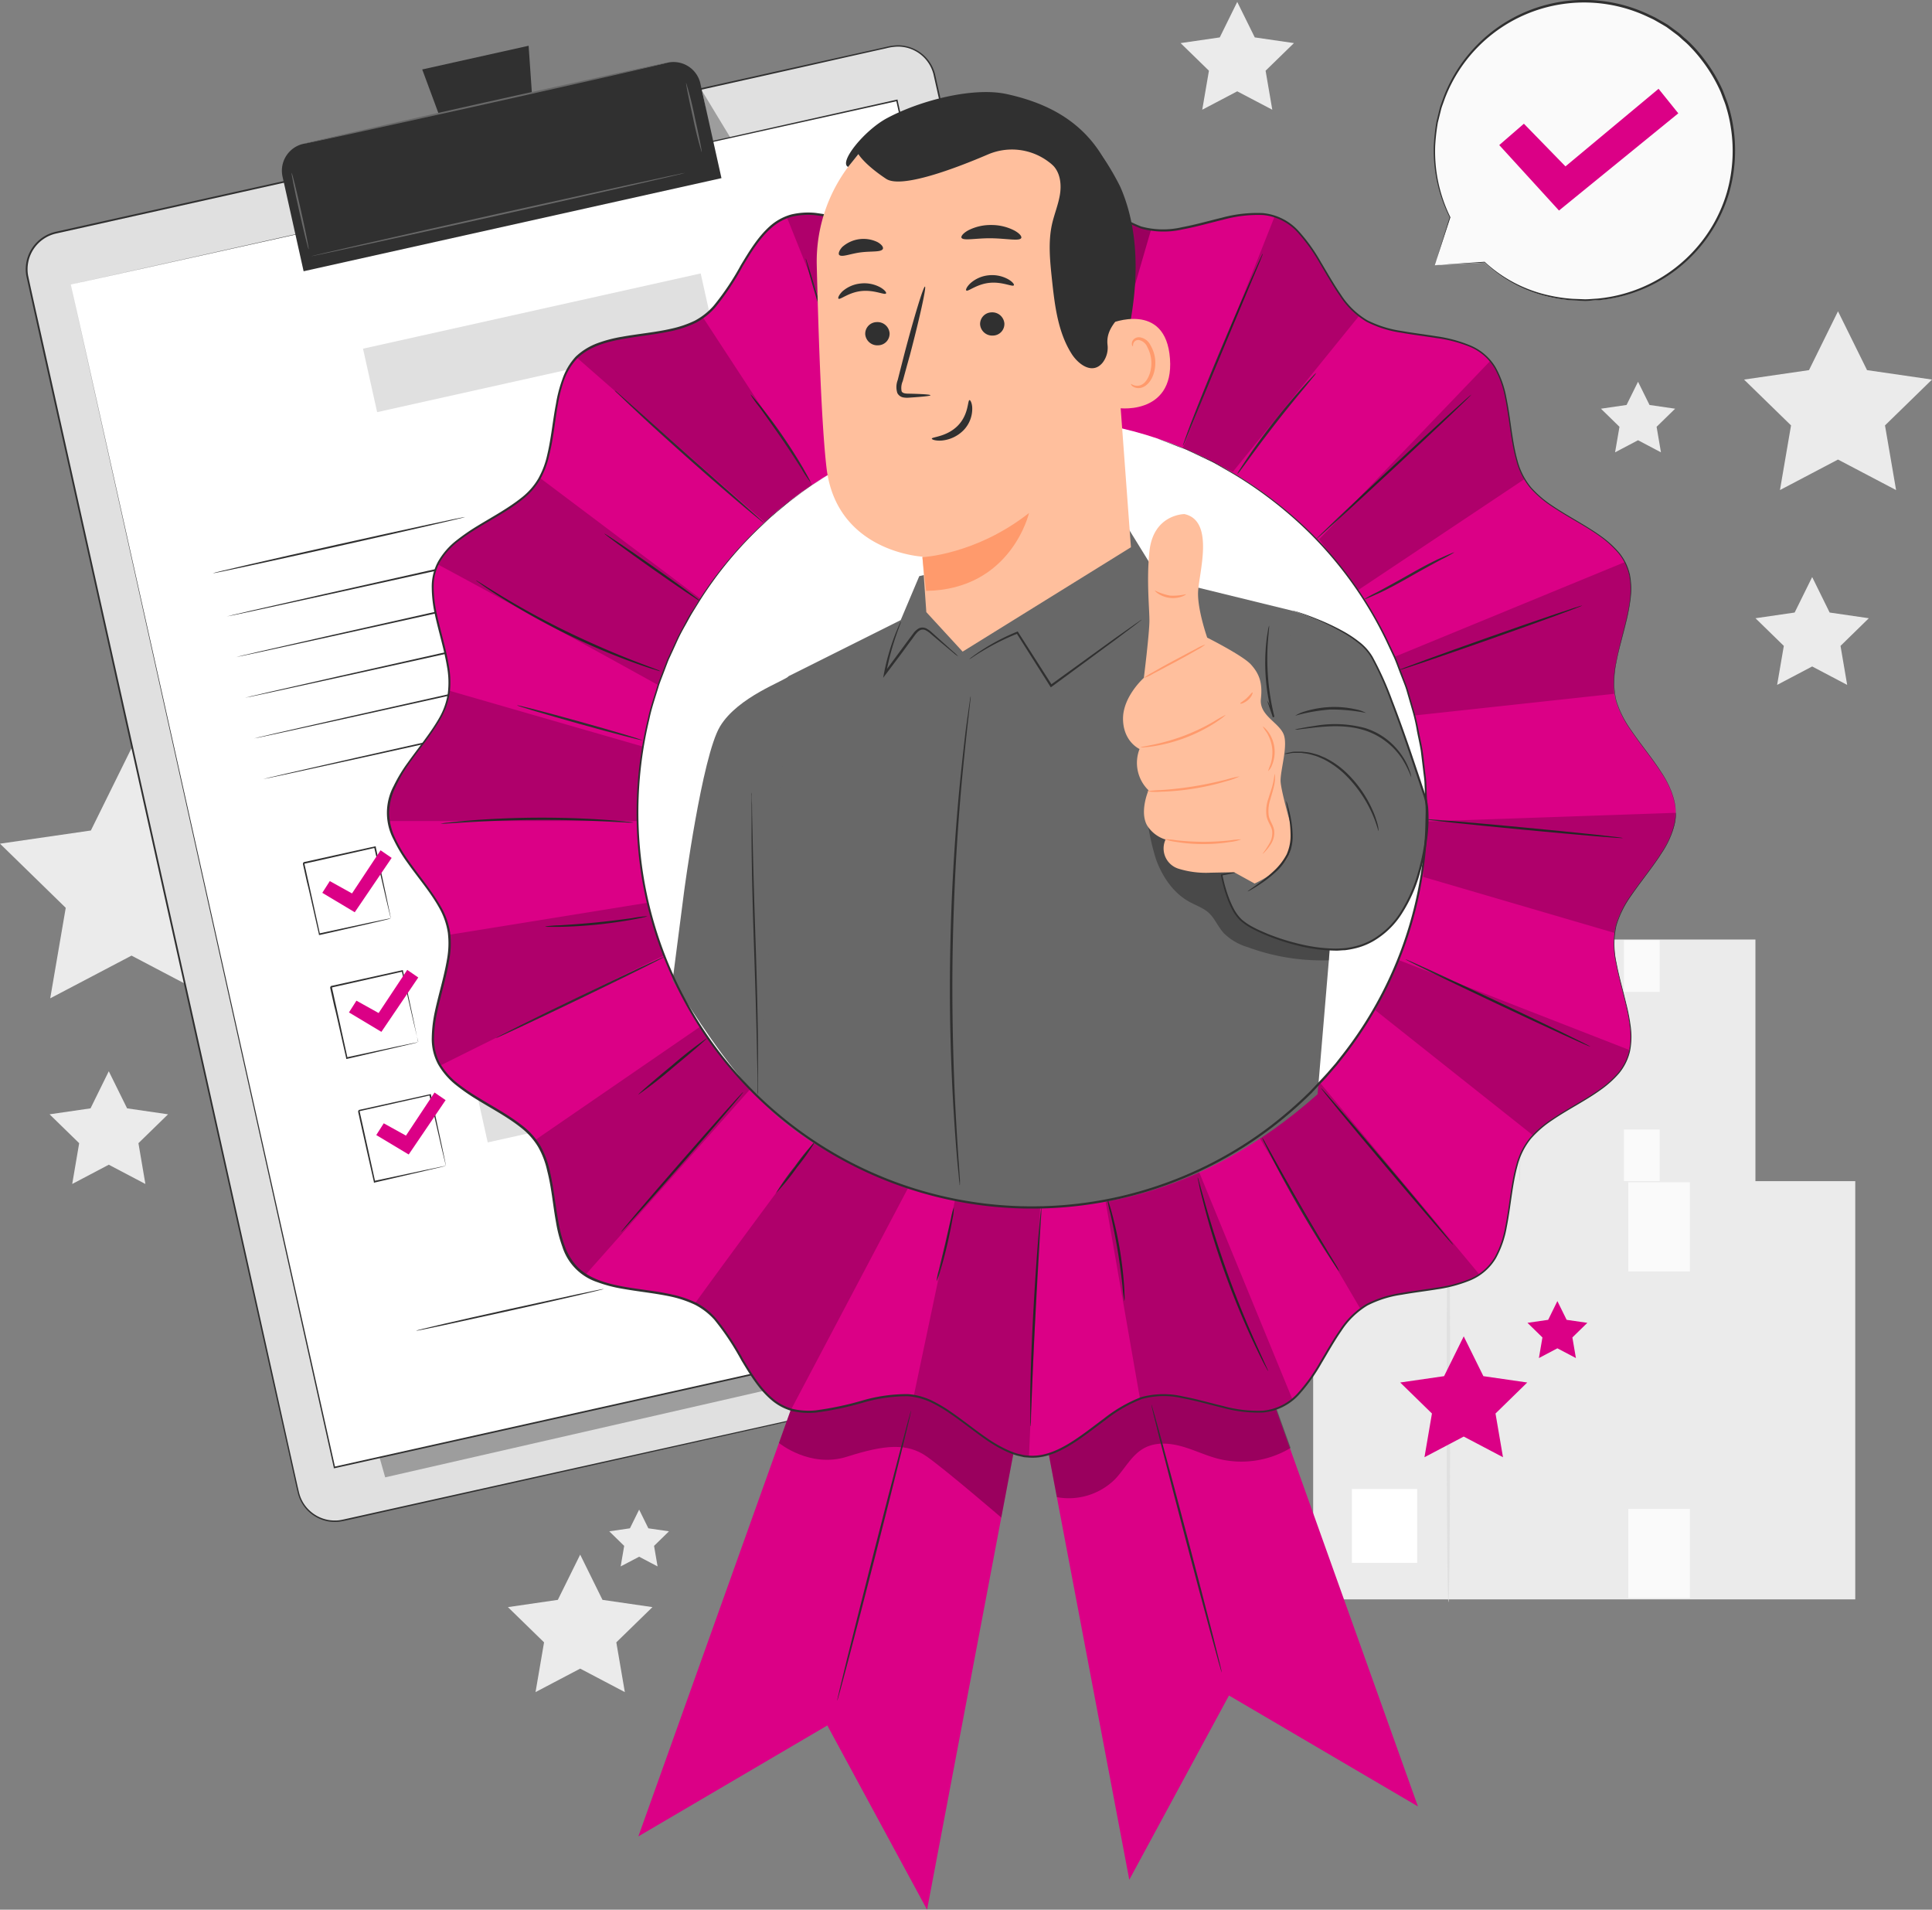 <svg xmlns="http://www.w3.org/2000/svg" viewBox="0 0 444.35 439.13"><rect x="0" y="0" width="444.35" height="439.13" fill="#808080" stroke="none"/><defs><style>.cls-1{fill:#ebebeb;}.cls-2{fill:#fff;}.cls-3{fill:#fafafa;}.cls-4{fill:#e0e0e0;}.cls-5{fill:#db0086;}.cls-6{fill:#303030;}.cls-7{opacity:0.3;}.cls-8{fill:#686868;}.cls-9{opacity:0.2;}.cls-10{fill:#ffbf9d;}.cls-11{fill:#ff9a6c;}</style></defs><g id="Layer_2" data-name="Layer 2"><g id="Background_Complete" data-name="Background Complete"><rect class="cls-1" x="331.49" y="216.05" width="72.26" height="55.74" transform="translate(735.23 487.83) rotate(180)"></rect><rect class="cls-2" x="336.65" y="257.07" width="8.71" height="9.84" transform="translate(682.01 523.99) rotate(180)"></rect><rect class="cls-3" x="373.5" y="216.19" width="8.21" height="11.89"></rect><rect class="cls-3" x="373.5" y="259.72" width="8.21" height="11.89"></rect><path class="cls-4" d="M349.52,272.17c-.13,0-.23-12.26-.23-27.38s.1-27.38.23-27.38.23,12.26.23,27.38S349.65,272.17,349.52,272.17Z"></path><rect class="cls-1" x="302.01" y="271.6" width="124.68" height="96.17" transform="translate(728.71 639.37) rotate(180)"></rect><rect class="cls-2" x="310.92" y="342.39" width="15.02" height="16.98" transform="translate(636.87 701.76) rotate(180)"></rect><rect class="cls-3" x="374.5" y="271.85" width="14.16" height="20.52"></rect><rect class="cls-3" x="374.5" y="346.96" width="14.16" height="20.52"></rect><path class="cls-4" d="M333.13,368.43c-.22,0-.4-21.15-.4-47.24s.18-47.24.4-47.24.4,21.15.4,47.24S333.35,368.43,333.13,368.43Z"></path><polygon class="cls-1" points="422.73 71.58 429.41 85.11 444.35 87.28 433.54 97.82 436.09 112.69 422.73 105.67 409.38 112.69 411.93 97.82 401.12 87.28 416.06 85.11 422.73 71.58"></polygon><polygon class="cls-1" points="25.02 246.33 29.23 254.86 38.65 256.23 31.84 262.87 33.44 272.25 25.02 267.82 16.61 272.25 18.21 262.87 11.4 256.23 20.82 254.86 25.02 246.33"></polygon><polygon class="cls-1" points="30.25 172.03 39.59 190.97 60.49 194 45.37 208.75 48.94 229.56 30.25 219.74 11.55 229.56 15.12 208.75 0 194 20.9 190.97 30.25 172.03"></polygon><polygon class="cls-1" points="416.79 132.69 420.81 140.85 429.82 142.16 423.31 148.52 424.84 157.49 416.79 153.25 408.73 157.49 410.27 148.52 403.75 142.16 412.76 140.85 416.79 132.69"></polygon><polygon class="cls-1" points="284.56 0.44 288.59 8.6 297.6 9.91 291.08 16.26 292.62 25.23 284.56 21 276.51 25.23 278.05 16.26 271.53 9.91 280.54 8.6 284.56 0.44"></polygon><polygon class="cls-1" points="376.74 87.78 379.38 93.12 385.27 93.98 381.01 98.14 382.01 104.01 376.74 101.23 371.46 104.01 372.47 98.14 368.21 93.98 374.1 93.12 376.74 87.78"></polygon><polygon class="cls-1" points="133.44 357.48 138.57 367.88 150.06 369.55 141.75 377.65 143.71 389.09 133.44 383.69 123.17 389.09 125.13 377.65 116.82 369.55 128.3 367.88 133.44 357.48"></polygon><polygon class="cls-1" points="147 347.13 149.12 351.43 153.86 352.12 150.43 355.47 151.24 360.19 147 357.96 142.75 360.19 143.56 355.47 140.13 352.12 144.88 351.43 147 347.13"></polygon></g><g id="Stars"><polygon class="cls-5" points="336.65 307.29 341.17 316.44 351.26 317.9 343.96 325.03 345.68 335.08 336.65 330.33 327.62 335.08 329.34 325.03 322.04 317.9 332.13 316.44 336.65 307.29"></polygon><polygon class="cls-5" points="358.19 299.18 360.32 303.49 365.08 304.18 361.64 307.54 362.45 312.28 358.19 310.04 353.94 312.28 354.75 307.54 351.31 304.18 356.07 303.49 358.19 299.18"></polygon></g><g id="Speech_Bubble" data-name="Speech Bubble"><path class="cls-3" d="M330,61,333.49,50a34.47,34.47,0,1,1,27.76,19,32.42,32.42,0,0,1-19.83-8.6h0Z"></path><path class="cls-6" d="M330,61l.76-.07,2.2-.16,8.49-.58h0l0,0a31.75,31.75,0,0,0,15,7.77,34.88,34.88,0,0,0,5.26.75l2.8.11c.95,0,1.91-.11,2.89-.16a34.4,34.4,0,0,0,22.7-11.58,33.86,33.86,0,0,0,7.07-12.82A34.83,34.83,0,0,0,398,28.81a31.92,31.92,0,0,0-.91-3.93,16.74,16.74,0,0,0-.66-1.92c-.24-.64-.47-1.28-.73-1.92a35.33,35.33,0,0,0-4.23-7.1,32.39,32.39,0,0,0-2.71-3.15,16.55,16.55,0,0,0-1.49-1.41c-.52-.45-1-.94-1.55-1.36L384.1,6.81l-.82-.6-.87-.52-1.74-1c-.58-.33-1.2-.59-1.8-.88a34.26,34.26,0,0,0-46.58,18.89c-.16.46-.33.92-.49,1.37a9.42,9.42,0,0,0-.42,1.37l-.68,2.72a47.62,47.62,0,0,0-.61,5.27,34.23,34.23,0,0,0,3.5,16.53l0,0v0c-1.17,3.57-2.07,6.31-2.69,8.18-.3.92-.54,1.62-.7,2.12L330,61s.06-.23.2-.7.37-1.19.65-2.11c.58-1.89,1.45-4.67,2.57-8.29V50a34.32,34.32,0,0,1-3.65-16.64,49,49,0,0,1,.6-5.34c.22-.9.44-1.81.67-2.74a9.67,9.67,0,0,1,.42-1.39c.16-.46.33-.92.49-1.39a34.46,34.46,0,0,1,6.42-10.72,34.58,34.58,0,0,1,40.75-8.5c.6.3,1.24.56,1.83.9l1.76,1,.89.53.83.61,1.67,1.23c.55.42,1,.92,1.57,1.37a18.76,18.76,0,0,1,1.52,1.44,31,31,0,0,1,2.74,3.2,35.42,35.42,0,0,1,4.3,7.21c.26.64.49,1.29.74,1.94a17.2,17.2,0,0,1,.66,1.95,31.14,31.14,0,0,1,.93,4,35.4,35.4,0,0,1-.88,15.74,34.44,34.44,0,0,1-7.2,13,34.67,34.67,0,0,1-23,11.65c-1,0-2,.15-2.92.15l-2.83-.12a35.2,35.2,0,0,1-5.3-.78,31.76,31.76,0,0,1-15-7.94l.08,0-8.57.45-2.18.1Z"></path><polygon class="cls-5" points="344.82 33.36 350.49 28.45 360.05 38.26 381.46 20.42 386 26.06 358.56 48.41 344.82 33.36"></polygon></g><g id="Form"><path class="cls-4" d="M270.63,306.86,78.86,349.6a8.64,8.64,0,0,1-10.3-6.55L6.32,63.8a8.65,8.65,0,0,1,6.55-10.31L204.64,10.76a8.62,8.62,0,0,1,10.3,6.55l62.24,279.25A8.64,8.64,0,0,1,270.63,306.86Z"></path><path class="cls-6" d="M270.63,306.86l.63-.19a8.94,8.94,0,0,0,1.8-.78,8.8,8.8,0,0,0,2.42-2.11,8.69,8.69,0,0,0,1.76-4,8.56,8.56,0,0,0,0-2.67c-.16-.93-.42-1.9-.64-2.92-.45-2.05-1-4.28-1.5-6.7-1.08-4.85-2.34-10.44-3.75-16.73-5.62-25.17-13.76-61.6-23.82-106.6-5-22.51-10.53-47.16-16.43-73.62q-4.43-19.84-9.15-41Q219.56,38.91,217.14,28l-2.45-10.94a8.42,8.42,0,0,0-8.14-6.34,11.52,11.52,0,0,0-2.78.4l-2.81.62L195.33,13,184,15.56l-23.11,5.16L113.19,31.34,12.94,53.69a8.42,8.42,0,0,0-6.48,9.65c.9,4.26,1.88,8.52,2.82,12.76q2.84,12.72,5.63,25.27,5.58,25.09,11,49.4c7.22,32.39,14.18,63.64,20.81,93.4s12.92,58,18.81,84.51q1.11,5,2.19,9.84c.37,1.62.71,3.26,1.1,4.84a8.28,8.28,0,0,0,2.48,4.07,8.44,8.44,0,0,0,4.24,2.08,9,9,0,0,0,2.37.08c.78-.1,1.56-.3,2.35-.47l9.3-2.07,35.33-7.86,106.63-23.7,29-6.42,7.54-1.66,2.58-.55s-.87.21-2.57.59l-7.53,1.7-29,6.5L125,339.47l-35.33,7.89-9.3,2.08c-.79.17-1.57.36-2.39.47a9.67,9.67,0,0,1-2.46-.07,9,9,0,0,1-4.41-2.16,8.71,8.71,0,0,1-2.57-4.23c-.4-1.61-.74-3.23-1.11-4.86-.72-3.25-1.46-6.53-2.19-9.83C59.29,302.29,53,274,46.34,244.25s-13.6-61-20.82-93.39q-5.41-24.29-11-49.4-2.8-12.54-5.64-25.27C7.94,71.94,7,67.71,6.05,63.41a8.84,8.84,0,0,1,6.8-10.12L113.1,31l47.67-10.62,23.12-5.15,11.36-2.53,5.63-1.25,2.8-.63a13.07,13.07,0,0,1,2.87-.41,8.94,8.94,0,0,1,5.4,1.88,8.76,8.76,0,0,1,3.1,4.76c.83,3.67,1.64,7.32,2.46,11q2.42,10.88,4.77,21.45,4.71,21.15,9.13,41l16.39,73.63c10,45,18.1,81.45,23.69,106.63,1.4,6.29,2.64,11.88,3.71,16.73.54,2.42,1,4.66,1.49,6.71.21,1,.46,2,.62,2.93a8.44,8.44,0,0,1,0,2.7,8.68,8.68,0,0,1-1.79,4.07,8.33,8.33,0,0,1-4.26,2.87Z"></path><g class="cls-7"><polygon points="88.59 339.71 263.31 299.77 257.78 265.52 247.88 246.33 80.74 311.99 88.59 339.71"></polygon></g><g class="cls-7"><polygon points="161.53 21 168.14 31.91 169.43 37.69 164.94 38.69 161.53 21"></polygon></g><polygon class="cls-2" points="16.28 65.42 76.9 337.42 266.91 295.07 256.07 246.44 206.29 23.07 16.28 65.42"></polygon><path class="cls-6" d="M16.28,65.42l190-42.51.17,0,0,.17c16.86,75.58,37.9,169.91,60.66,272v0l.05.2-.21,0-190,42.33-.19,0,0-.19C41,176.84,16.65,67.07,16.28,65.42l60.8,272-.22-.15,190-42.36-.16.25v0C244,193,223,98.7,206.12,23.11l.21.13Z"></path><path class="cls-6" d="M71.87,23.39h85.85A6.33,6.33,0,0,1,164,29.71V52a0,0,0,0,1,0,0H65.54a0,0,0,0,1,0,0V29.71A6.33,6.33,0,0,1,71.87,23.39Z" transform="translate(-5.45 25.87) rotate(-12.56)"></path><polygon class="cls-6" points="121.58 10.52 97.11 15.97 104.65 36.31 123.08 32.2 121.58 10.52"></polygon><path class="cls-8" d="M153.58,14.39c0,.12-18.72,4.39-41.85,9.54s-41.92,9.25-41.94,9.14,18.71-4.38,41.85-9.54S153.55,14.28,153.58,14.39Z"></path><path class="cls-8" d="M71,57.35c-.11,0-1.08-3.9-2.17-8.76s-1.87-8.83-1.76-8.86,1.08,3.9,2.17,8.77S71.09,57.33,71,57.35Z"></path><path class="cls-8" d="M161.39,35a81.77,81.77,0,0,1-2-7.95c-1-4.42-1.69-8-1.58-8a81.77,81.77,0,0,1,2,8C160.79,31.39,161.5,35,161.39,35Z"></path><path class="cls-8" d="M157.58,39.75c0,.12-19.21,4.5-43,9.79S71.6,59,71.57,58.92s19.21-4.49,43-9.78S157.55,39.64,157.58,39.75Z"></path><path class="cls-6" d="M107,118.88c0,.11-13,3.1-29,6.67s-29,6.38-29.06,6.27,12.94-3.1,29-6.68S106.94,118.77,107,118.88Z"></path><path class="cls-6" d="M203.68,108c0,.11-33.87,7.76-75.7,17.09S52.2,141.87,52.17,141.75,86,134,127.88,124.67,203.65,107.88,203.68,108Z"></path><path class="cls-6" d="M205.76,117.34c0,.11-33.87,7.76-75.7,17.08s-75.78,16.79-75.8,16.68S88.12,143.34,130,134,205.74,117.22,205.76,117.34Z"></path><path class="cls-6" d="M207.85,126.69c0,.11-33.88,7.76-75.71,17.08s-75.77,16.79-75.8,16.68,33.87-7.76,75.71-17.09S207.82,126.57,207.85,126.69Z"></path><path class="cls-6" d="M209.93,136c0,.12-33.87,7.77-75.7,17.09S58.45,169.91,58.42,169.8s33.87-7.76,75.71-17.09S209.9,135.92,209.93,136Z"></path><path class="cls-6" d="M212,145.38c0,.11-33.87,7.76-75.7,17.09s-75.78,16.79-75.8,16.68,33.86-7.77,75.71-17.09S212,145.27,212,145.38Z"></path><path class="cls-6" d="M89.89,211.18a1.55,1.55,0,0,1-.09-.32c-.06-.23-.13-.52-.22-.89-.2-.81-.46-1.93-.8-3.34-.67-2.89-1.6-6.95-2.73-11.81l.22.13-16.39,3.69c0,.05.3-.47.15-.25h0v.13l0,.14.06.28.12.56c.09.37.17.74.25,1.11.16.74.33,1.47.49,2.19.32,1.45.63,2.87.94,4.25.6,2.75,1.18,5.35,1.7,7.74l-.22-.14,11.86-2.55,3.36-.7.9-.18.33,0a1.25,1.25,0,0,1-.28.08l-.86.22-3.3.78L73.52,215l-.17,0,0-.17-1.75-7.74c-.31-1.37-.62-2.79-1-4.24-.16-.72-.32-1.45-.49-2.19-.08-.37-.16-.74-.25-1.11l-.12-.56-.06-.28,0-.14,0-.07v0h0l.16-.25,16.41-3.63.18,0,0,.18c1.06,4.92,1.94,9,2.57,12l.69,3.32c.07.35.13.64.17.86A1.49,1.49,0,0,1,89.89,211.18Z"></path><rect class="cls-4" x="97.04" y="183.37" width="117.22" height="9.78" transform="translate(-37.22 38.37) rotate(-12.56)"></rect><path class="cls-6" d="M96.23,239.63a1.56,1.56,0,0,1-.09-.31l-.22-.89c-.2-.81-.46-1.94-.8-3.35-.66-2.89-1.6-7-2.72-11.81l.21.14-16.39,3.68s.3-.47.15-.25h0V227l0,.14.06.28.12.56c.09.37.17.74.25,1.11.16.74.33,1.47.49,2.2.32,1.44.63,2.86.94,4.24.6,2.75,1.18,5.35,1.7,7.74l-.21-.14,11.85-2.55,3.36-.7.9-.18.33-.05s-.09,0-.28.09l-.86.21-3.3.78-11.93,2.76-.17,0,0-.18c-.54-2.39-1.13-5-1.75-7.74-.31-1.37-.62-2.79-1-4.23-.16-.73-.32-1.46-.49-2.2-.08-.37-.16-.74-.25-1.11l-.12-.56-.06-.28,0-.14,0-.07v0h0l.16-.25,16.4-3.63.18,0,0,.18c1.06,4.92,1.94,9,2.57,12,.29,1.4.53,2.51.69,3.32.07.35.13.64.17.87A1.36,1.36,0,0,1,96.23,239.63Z"></path><rect class="cls-4" x="103.38" y="211.82" width="117.22" height="9.78" transform="translate(-43.26 40.43) rotate(-12.56)"></rect><path class="cls-6" d="M102.57,268.08a1.56,1.56,0,0,1-.09-.31c-.06-.23-.13-.53-.22-.89-.2-.81-.46-1.93-.8-3.34-.66-2.9-1.6-7-2.72-11.82l.21.14-16.39,3.68.16-.25h0v.05l0,.07,0,.14.06.28.12.56c.09.37.17.75.25,1.11.17.74.33,1.47.49,2.2.32,1.44.63,2.86.94,4.24.6,2.75,1.18,5.35,1.7,7.74l-.21-.14L98,269l3.36-.7.9-.18.33-.06s-.09,0-.28.09l-.86.21-3.3.78-11.92,2.76L86,272l0-.18c-.54-2.39-1.13-5-1.75-7.73-.3-1.38-.62-2.8-.95-4.24-.16-.73-.32-1.46-.49-2.19l-.24-1.12-.13-.56-.06-.28,0-.14,0-.07v0h0c-.15.22.19-.31.16-.26l16.4-3.62.18,0,0,.17,2.57,12c.29,1.4.53,2.52.69,3.32.07.36.13.64.18.87A1.67,1.67,0,0,1,102.57,268.08Z"></path><rect class="cls-4" x="109.72" y="240.27" width="117.22" height="9.78" transform="translate(-49.3 42.49) rotate(-12.56)"></rect><polygon class="cls-5" points="74.13 205.3 75.85 202.6 80.96 205.44 87.53 195.52 90.08 197.27 81.59 209.77 74.13 205.3"></polygon><polygon class="cls-5" points="80.26 232.8 81.98 230.1 87.08 232.94 93.66 223.02 96.2 224.77 87.72 237.27 80.26 232.8"></polygon><polygon class="cls-5" points="86.54 261 88.26 258.3 93.37 261.13 99.94 251.22 102.49 252.97 94 265.47 86.54 261"></polygon><path class="cls-6" d="M138.91,296.38c0,.11-9.63,2.36-21.57,5S95.7,306.13,95.67,306s9.63-2.36,21.58-5S138.89,296.27,138.91,296.38Z"></path><path class="cls-6" d="M160.46,291.23a81.34,81.34,0,0,1-7.94,2,79.27,79.27,0,0,1-8,1.58,81.34,81.34,0,0,1,7.94-2A79.27,79.27,0,0,1,160.46,291.23Z"></path><path class="cls-6" d="M231.8,268.78c0,.11-8.67,2.14-19.41,4.54s-19.48,4.24-19.51,4.13,8.67-2.15,19.41-4.54S231.77,268.66,231.8,268.78Z"></path><path class="cls-6" d="M222.51,295.1s.08-.27.19-.8a5.41,5.41,0,0,0-.12-2.31,21.14,21.14,0,0,0-1.39-3.44,11.64,11.64,0,0,1-1.36-4.77,7.33,7.33,0,0,1,2.53-5.38,7,7,0,0,1,6.65-1.24,6.8,6.8,0,0,1,3.16,2.08,3.25,3.25,0,0,1,.75,1.87,1.74,1.74,0,0,1-1.17,1.69,14.91,14.91,0,0,1-2,.49l-2,.41c-1.33.26-2.7.51-4.09.69a30.32,30.32,0,0,1-8.18.05,5,5,0,0,0-3.59.58,12.81,12.81,0,0,0-2.17,2.93,3.48,3.48,0,0,1-1.39,1.24,2.6,2.6,0,0,1-1.84.08,16.21,16.21,0,0,1-2.91-1.68,3.61,3.61,0,0,0-1.41-.54,2,2,0,0,0-1.34.34,8.05,8.05,0,0,0-1.7,2.22,5.29,5.29,0,0,1-4.22,2.44,5.1,5.1,0,0,1-4.88-3.16,3.43,3.43,0,0,1-.23-.8s.08.28.3.76a5.35,5.35,0,0,0,1.42,1.83,4.77,4.77,0,0,0,3.38,1.13,5.06,5.06,0,0,0,4-2.36,7.8,7.8,0,0,1,1.75-2.32,2.32,2.32,0,0,1,1.56-.41,3.91,3.91,0,0,1,1.55.56,16.55,16.55,0,0,0,2.85,1.64,2.18,2.18,0,0,0,1.57-.07,3.18,3.18,0,0,0,1.24-1.13,12.5,12.5,0,0,1,2.24-3,3.72,3.72,0,0,1,1.87-.7,8.91,8.91,0,0,1,2,0,29.66,29.66,0,0,0,8.09-.06c1.37-.18,2.73-.42,4.06-.68l2-.41a14.67,14.67,0,0,0,1.9-.46,1.31,1.31,0,0,0,.92-1.3,2.82,2.82,0,0,0-.66-1.63,6.33,6.33,0,0,0-3-2,6.6,6.6,0,0,0-6.3,1.14,7,7,0,0,0-2.47,5.12,11.49,11.49,0,0,0,1.29,4.67,21.42,21.42,0,0,1,1.33,3.5,5.08,5.08,0,0,1,0,2.36A3.41,3.41,0,0,1,222.51,295.1Z"></path><path class="cls-6" d="M243.18,282.3a2.24,2.24,0,0,1-.52.15l-1.51.37-5.58,1.29c-4.71,1.09-11.21,2.63-18.35,4.45s-13.6,3.55-18.26,4.84l-5.52,1.52-1.5.4a2,2,0,0,1-.54.11,3.57,3.57,0,0,1,.51-.19l1.49-.48c1.29-.4,3.16-1,5.48-1.65,4.64-1.35,11.08-3.14,18.23-5s13.67-3.31,18.39-4.33c2.37-.51,4.28-.9,5.61-1.16l1.53-.29A2.19,2.19,0,0,1,243.18,282.3Z"></path><rect class="cls-4" x="84.17" y="71.34" width="79.57" height="14.95" transform="translate(-14.18 28.85) rotate(-12.56)"></rect></g><g id="Character"><polygon class="cls-5" points="234.63 299.67 259.73 432.24 282.66 389.87 326.12 415.38 279.98 286.29 234.63 299.67"></polygon><g class="cls-7"><path d="M243.07,344.26a15.12,15.12,0,0,0,13.35-4.09c2.28-2.37,3.81-5.58,6.69-7.16,2.59-1.43,5.78-1.22,8.62-.44s5.53,2.11,8.39,2.85a21.92,21.92,0,0,0,16.72-2.48l-7.24-20.1-33.6-4.2-16,19.25Z"></path></g><path class="cls-6" d="M281,384.6c-.14,0-3.87-13.73-8.34-30.74s-8-30.85-7.85-30.89,3.88,13.73,8.35,30.75S281.16,384.57,281,384.6Z"></path><polygon class="cls-5" points="238.31 306.57 213.22 439.13 190.28 396.76 146.82 422.27 192.96 293.19 238.31 306.57"></polygon><g class="cls-7"><path d="M179.16,331.8s7.13,5.87,15.65,3.16,13.8-3.27,18.4,0,17.08,14,17.08,14l2.9-15.29-16.75-23L199,314.16,186.5,315.4l-4.63,8.77Z"></path></g><path class="cls-5" d="M385.42,186.9c0,9.51-12.16,17.71-13.94,26.7-1.83,9.26,6.23,21.47,2.7,30s-18,11.59-23.12,19.29-2.43,22.15-9,28.74-21,3.81-28.74,9S302.69,320.16,294,323.75c-8.52,3.54-20.73-4.53-30-2.69-9,1.77-17.18,13.93-26.69,13.93s-17.7-12.16-26.69-13.93c-9.26-1.84-21.47,6.23-30,2.69-8.67-3.59-11.59-18-19.3-23.12s-22.15-2.43-28.73-9-3.81-21-9-28.74-19.53-10.62-23.13-19.29,4.53-20.73,2.7-30c-1.78-9-13.93-17.19-13.93-26.7s12.15-17.7,13.93-26.69c1.83-9.26-6.23-21.47-2.7-30s18-11.59,23.13-19.29,2.42-22.16,9-28.74,21-3.81,28.73-9S172,53.65,180.65,50.06c8.52-3.54,20.73,4.52,30,2.69,9-1.78,17.18-13.93,26.69-13.93S255,51,264,52.75c9.27,1.83,21.48-6.23,30-2.69,8.67,3.59,11.58,18,19.29,23.12s22.15,2.43,28.74,9,3.81,21,9,28.74,19.53,10.62,23.12,19.29-4.53,20.73-2.7,30C373.26,169.2,385.42,177.39,385.42,186.9Z"></path><path class="cls-6" d="M202.68,103.9a1.78,1.78,0,0,1-.27-.41l-.68-1.22c-.58-1.06-1.39-2.62-2.36-4.56-1.93-3.88-4.43-9.34-6.84-15.5s-4.26-11.88-5.46-16c-.61-2.08-1.07-3.77-1.36-4.95-.12-.54-.23-1-.32-1.36a1.59,1.59,0,0,1-.08-.48s.08.15.18.45l.42,1.34,1.51,4.9c1.3,4.13,3.2,9.8,5.6,16s4.84,11.61,6.68,15.53c.91,1.9,1.66,3.46,2.21,4.63l.6,1.26A1.42,1.42,0,0,1,202.68,103.9Z"></path><path class="cls-6" d="M215.86,98.89a5.37,5.37,0,0,1-.38-1.11c-.22-.71-.5-1.76-.83-3.06-.66-2.6-1.48-6.21-2.22-10.23s-1.25-7.69-1.56-10.35c-.15-1.33-.26-2.41-.31-3.16a5.48,5.48,0,0,1,0-1.17,4.92,4.92,0,0,1,.24,1.15l.48,3.13c.39,2.64,1,6.29,1.71,10.31S214.44,92,215,94.64c.26,1.22.49,2.26.67,3.09A4.69,4.69,0,0,1,215.86,98.89Z"></path><path class="cls-6" d="M239.11,96.58c-.14,0-.51-11.22-.83-25.06s-.45-25.06-.3-25.06.51,11.21.82,25.05S239.25,96.57,239.11,96.58Z"></path><path class="cls-6" d="M262.51,73.53c.13,0-1.48,5.65-3.61,12.52s-4,12.42-4.1,12.38,1.47-5.65,3.6-12.53S262.37,73.49,262.51,73.53Z"></path><path class="cls-6" d="M272.05,102.51a2.53,2.53,0,0,1,.13-.47c.12-.36.28-.79.46-1.32.4-1.14,1-2.78,1.8-4.8,1.56-4,3.81-9.59,6.37-15.69s4.93-11.59,6.69-15.55L289.6,60l.6-1.26a2.24,2.24,0,0,1,.24-.43,1.49,1.49,0,0,1-.14.47c-.14.35-.31.78-.51,1.3l-2,4.74c-1.7,4.07-4,9.55-6.54,15.61S276.47,92,274.78,96.05l-1.95,4.75-.55,1.28C272.15,102.37,272.07,102.52,272.05,102.51Z"></path><path class="cls-6" d="M284.56,109a4.64,4.64,0,0,1,.57-1c.39-.64,1-1.55,1.74-2.66,1.5-2.22,3.65-5.23,6.17-8.45s4.91-6,6.7-8c.89-1,1.63-1.79,2.15-2.33a4.43,4.43,0,0,1,.85-.8,6.38,6.38,0,0,1-.7.93l-2,2.44c-1.72,2.06-4.06,4.91-6.57,8.13s-4.71,6.18-6.28,8.34l-1.88,2.56A4.8,4.8,0,0,1,284.56,109Z"></path><path class="cls-6" d="M302.74,123.94c-.1-.11,7.81-7.63,17.67-16.8s17.92-16.52,18-16.41-7.81,7.62-17.67,16.8S302.83,124,302.74,123.94Z"></path><path class="cls-6" d="M334.5,127a26.58,26.58,0,0,1-3,1.65c-1.87,1-4.43,2.39-7.25,4s-5.42,3-7.34,3.86c-1,.44-1.75.79-2.3,1a3.44,3.44,0,0,1-.88.3,28.1,28.1,0,0,1,3-1.64c1.88-1,4.44-2.4,7.26-4s5.42-3,7.34-3.85c1-.45,1.75-.8,2.3-1A3.44,3.44,0,0,1,334.5,127Z"></path><path class="cls-6" d="M363.9,139.24c.05.14-9.37,3.58-21,7.68s-21.16,7.33-21.21,7.19,9.37-3.57,21-7.68S363.86,139.11,363.9,139.24Z"></path><path class="cls-6" d="M373.26,192.71c0,.14-10.25-.72-22.86-1.92s-22.82-2.29-22.81-2.43,10.25.71,22.86,1.91S373.28,192.56,373.26,192.71Z"></path><path class="cls-6" d="M365.74,240.66c-.07.13-9.64-4.26-21.38-9.8s-21.21-10.16-21.15-10.29,9.63,4.27,21.38,9.81S365.8,240.53,365.74,240.66Z"></path><path class="cls-6" d="M334.26,286.29c-.11.1-7-7.91-15.42-17.88s-15.13-18.12-15-18.21,7,7.91,15.42,17.88S334.37,286.2,334.26,286.29Z"></path><path class="cls-6" d="M308,292.32a6.69,6.69,0,0,1-.83-1.12c-.51-.75-1.23-1.83-2.1-3.19-1.74-2.7-4.07-6.49-6.52-10.74s-4.57-8.17-6-11c-.74-1.43-1.32-2.59-1.71-3.41a6.25,6.25,0,0,1-.55-1.28,7.27,7.27,0,0,1,.73,1.19c.49.87,1.11,2,1.85,3.33,1.56,2.81,3.72,6.69,6.17,10.94s4.73,8.05,6.38,10.81l2,3.27A7.36,7.36,0,0,1,308,292.32Z"></path><path class="cls-6" d="M291.66,315.27s-.11-.13-.26-.41l-.66-1.22c-.56-1.07-1.33-2.63-2.25-4.57-1.85-3.89-4.22-9.36-6.47-15.53s-3.95-11.88-5-16c-.54-2.09-1-3.78-1.21-4.95-.11-.54-.21-1-.29-1.36a1.46,1.46,0,0,1-.06-.48,1.68,1.68,0,0,1,.17.46l.38,1.33c.34,1.23.81,2.89,1.37,4.9,1.18,4.13,2.93,9.8,5.17,16s4.56,11.63,6.31,15.55l2.1,4.64.57,1.26A2.52,2.52,0,0,1,291.66,315.27Z"></path><path class="cls-6" d="M258.59,299.18a30.82,30.82,0,0,1-.43-3.48c-.23-2.15-.59-5.12-1.14-8.37s-1.16-6.18-1.64-8.29a28.65,28.65,0,0,1-.73-3.43,3,3,0,0,1,.35.88c.19.58.45,1.42.73,2.46.58,2.1,1.26,5,1.81,8.29s.85,6.26,1,8.43c.07,1.08.1,2,.11,2.56A3.25,3.25,0,0,1,258.59,299.18Z"></path><path class="cls-6" d="M237,328a1.65,1.65,0,0,1-.05-.52c0-.39,0-.88,0-1.47,0-1.27,0-3.12,0-5.4.07-4.57.28-10.87.65-17.83s.81-13.25,1.17-17.8c.19-2.27.36-4.11.49-5.38.06-.59.12-1.07.16-1.46a2.3,2.3,0,0,1,.09-.51,1.89,1.89,0,0,1,0,.52c0,.39,0,.88-.06,1.47-.08,1.35-.19,3.17-.32,5.39-.27,4.63-.63,10.88-1,17.8s-.64,13.25-.81,17.81c-.08,2.22-.15,4-.2,5.4,0,.58,0,1.07-.07,1.46A3.65,3.65,0,0,1,237,328Z"></path><path class="cls-6" d="M219.38,277.6a11.36,11.36,0,0,1-.29,2.55c-.27,1.57-.69,3.72-1.24,6.07s-1.13,4.47-1.59,6a12.49,12.49,0,0,1-.86,2.42,13.42,13.42,0,0,1,.51-2.51l1.44-6,1.37-6A14.66,14.66,0,0,1,219.38,277.6Z"></path><path class="cls-6" d="M187.6,262.33a56.79,56.79,0,0,1-4.38,6.2,53.44,53.44,0,0,1-4.79,5.88,57.93,57.93,0,0,1,4.38-6.2A54.64,54.64,0,0,1,187.6,262.33Z"></path><path class="cls-6" d="M170.92,251.12c.11.1-6.1,7.39-13.86,16.28s-14.14,16-14.25,15.93,6.09-7.38,13.86-16.27S170.81,251,170.92,251.12Z"></path><path class="cls-6" d="M162.58,238.72c.09.11-3.37,3.11-7.71,6.69a97.94,97.94,0,0,1-8.05,6.29c-.09-.11,3.36-3.1,7.71-6.69A99.3,99.3,0,0,1,162.58,238.72Z"></path><path class="cls-6" d="M152.81,220c.07.13-8.58,4.42-19.3,9.59S114,238.85,114,238.72s8.58-4.42,19.3-9.59S152.75,219.88,152.81,220Z"></path><path class="cls-6" d="M148.89,210.67a3,3,0,0,1-.9.27c-.58.14-1.43.32-2.49.51-2.11.39-5.05.84-8.31,1.17s-6.23.47-8.37.5c-1.08,0-1.95,0-2.55,0a2.78,2.78,0,0,1-.93-.08,28.31,28.31,0,0,1,3.46-.28c2.14-.13,5.09-.33,8.34-.65s6.18-.71,8.3-1A28.24,28.24,0,0,1,148.89,210.67Z"></path><path class="cls-6" d="M145.72,189.13a10.56,10.56,0,0,1-1.75,0l-4.75-.24c-4-.2-9.57-.38-15.7-.35s-11.68.28-15.69.52l-4.76.29a12.78,12.78,0,0,1-1.75.06,10.4,10.4,0,0,1,1.73-.26c1.12-.14,2.74-.3,4.75-.46,4-.33,9.57-.64,15.72-.67s11.71.21,15.72.5c2,.14,3.63.28,4.75.41A10.25,10.25,0,0,1,145.72,189.13Z"></path><path class="cls-6" d="M147.69,170.21c0,.13-6.52-1.55-14.46-3.77s-14.36-4.13-14.33-4.26,6.52,1.54,14.47,3.76S147.73,170.07,147.69,170.21Z"></path><path class="cls-6" d="M151.87,154.34a1.73,1.73,0,0,1-.47-.1l-1.32-.41c-1.15-.35-2.79-.91-4.81-1.64a160.81,160.81,0,0,1-15.41-6.6,159.67,159.67,0,0,1-14.63-8.2c-1.82-1.15-3.26-2.11-4.24-2.81l-1.12-.8c-.26-.19-.39-.29-.38-.31a1.83,1.83,0,0,1,.43.22l1.18.72c1,.65,2.49,1.56,4.32,2.67,3.66,2.22,8.81,5.15,14.67,8s11.32,5.17,15.31,6.72c2,.78,3.62,1.39,4.74,1.8l1.29.5C151.73,154.25,151.88,154.32,151.87,154.34Z"></path><path class="cls-6" d="M161.29,138.39c-.09.12-5.15-3.3-11.31-7.64s-11.09-8-11-8.07,5.15,3.3,11.31,7.64S161.37,138.28,161.29,138.39Z"></path><path class="cls-6" d="M141.39,89.78a2.33,2.33,0,0,1,.38.28l1,.87,3.68,3.27L158.58,105l12.17,10.76,3.67,3.27,1,.91a1.83,1.83,0,0,1,.32.34s-.15-.08-.39-.26l-1.05-.84c-.9-.73-2.2-1.8-3.78-3.14-3.18-2.68-7.53-6.43-12.27-10.65s-9-8.08-12-10.92c-1.52-1.42-2.74-2.58-3.57-3.39l-1-.94C141.49,89.92,141.38,89.8,141.39,89.78Z"></path><path class="cls-6" d="M172.59,90.69a4,4,0,0,1,.68.7c.41.46,1,1.15,1.68,2,1.39,1.74,3.24,4.19,5.16,7s3.54,5.42,4.65,7.34c.55,1,1,1.75,1.27,2.31a3.36,3.36,0,0,1,.4.88,28.38,28.38,0,0,1-2-3c-1.19-1.87-2.85-4.45-4.76-7.24s-3.71-5.28-5-7.06A26.21,26.21,0,0,1,172.59,90.69Z"></path><g class="cls-9"><path d="M132.62,82.19l43.5,38.09,10.82-8.65L161.69,73s-1.93,1.42-7,2.86C149.86,77.2,135.52,77.57,132.62,82.19Z"></path></g><g class="cls-9"><path d="M181,50l21.25,53.17,13.57-4.25-4.52-46.12s-2.34.55-7.53-.11C198.79,52,186.6,47.25,181,50Z"></path></g><g class="cls-7"><path d="M237.69,38.83l1.42,57.75,12.73.61,12.88-44.32a20.92,20.92,0,0,1-7.49-3.1C252.82,47,243.85,38.38,237.69,38.83Z"></path></g><g class="cls-9"><path d="M293.17,49.74,272.05,103l11.5,5.49L312.6,72.61a26,26,0,0,1-5.52-6.49C304.31,61.69,299.6,51.52,293.17,49.74Z"></path></g><g class="cls-9"><path d="M342.74,83l-39.32,41,8.77,11.81,38.42-25.64a22.87,22.87,0,0,1-2.53-7.49C347.15,97.64,347,88.57,342.74,83Z"></path></g><g class="cls-9"><path d="M373.78,129.22,320.83,151l4.4,13.53,46.06-5s-.28-1.42.32-6.62C372.2,147.89,377.48,136.66,373.78,129.22Z"></path></g><g class="cls-9"><path d="M385.5,186.9l-57.72,2-.48,12.73,44,12.88a17,17,0,0,1,1.75-5.26C376.32,203.15,385.5,194.51,385.5,186.9Z"></path></g><g class="cls-9"><path d="M374.87,241.49l-53.15-20.72-5.38,11.55L352.5,261a34.3,34.3,0,0,1,6.28-4.76C363.19,253.42,373.65,248.88,374.87,241.49Z"></path></g><g class="cls-9"><path d="M296.69,240.66l-13.15,11c1,1.05,18.53,30.85,29.33,49.27.15-.11.29-.24.44-.34,7.12-4.77,19.77-2.86,26.91-7.57Z"></path><path d="M272.52,261.55l-19.64,6.7,9.3,53.32a12.29,12.29,0,0,1,1.84-.51c9.27-1.84,21.48,6.23,30,2.69a12.32,12.32,0,0,0,3.22-2Z"></path><path d="M236.65,335l3.14-69.66-17-4.3-12.64,60,.47.08C219.41,322.79,227.43,334.41,236.65,335Z"></path><path d="M194,253.48s-22.44,30-34.17,46.24a12.83,12.83,0,0,1,1.57.91c7.71,5.16,10.63,19.53,19.3,23.12a9.74,9.74,0,0,0,1.22.42l31.34-59.34Z"></path><path d="M170.92,229.28l-47.86,32.89c.18.24.38.47.55.71,5.2,7.77,2.42,22.15,9,28.74a11.5,11.5,0,0,0,2,1.57c16.91-19.06,47.27-53.28,48.37-54.47Z"></path><path d="M160,205.79l-56.58,9.14c.9,9.08-6.25,20.54-2.89,28.66a12,12,0,0,0,.73,1.43c19.8-9.86,61.18-30.37,62.9-30.48Z"></path><path d="M156.86,174.27l-53.49-15.44a12.39,12.39,0,0,1-.19,1.38c-1.78,9-13.93,17.18-13.93,26.69a11,11,0,0,0,.16,1.9H154.7Z"></path><path d="M100.7,129.79c20,10.72,59.08,32.39,59.08,32.39l9.62-18.27-45.19-34a11.92,11.92,0,0,1-.6,1.05C118.54,118.5,104.59,121.46,100.7,129.79Z"></path></g><path class="cls-6" d="M385.42,186.9s0-.21-.06-.63a10.23,10.23,0,0,0-.27-1.86,19.82,19.82,0,0,0-3-6.7c-1.72-2.77-4.32-5.85-7-9.76a23.45,23.45,0,0,1-3.43-6.86,19.62,19.62,0,0,1,0-8.7c.55-3,1.46-6.19,2.26-9.52s1.52-6.93.78-10.62a12,12,0,0,0-2.48-5.06,23.51,23.51,0,0,0-4.45-4c-3.32-2.35-7.13-4.24-10.78-6.69a24.83,24.83,0,0,1-5.11-4.37,16.34,16.34,0,0,1-3.12-6.18c-1.29-4.55-1.57-9.42-2.55-14.28a22.68,22.68,0,0,0-2.46-7,12,12,0,0,0-5.7-4.93,31.43,31.43,0,0,0-7.64-2c-2.66-.43-5.37-.74-8.1-1.23a25.5,25.5,0,0,1-8-2.52,18.91,18.91,0,0,1-6.17-6c-1.66-2.39-3.09-4.95-4.6-7.47a40.74,40.74,0,0,0-5.2-7.21,12.32,12.32,0,0,0-7.89-3.87,30.38,30.38,0,0,0-9.14,1.08c-3,.73-6.09,1.62-9.24,2.21a19.64,19.64,0,0,1-9.66-.18,33.38,33.38,0,0,1-8.53-4.93c-2.66-2-5.26-4.05-8.11-5.78s-6.08-3.07-9.45-2.69l-.62,0-.62.14c-.41.09-.82.17-1.23.28a20.64,20.64,0,0,0-2.36.93A30.72,30.72,0,0,0,227,43.09c-2.85,1.94-5.53,4.17-8.45,6.15a31.33,31.33,0,0,1-4.6,2.67,15.55,15.55,0,0,1-5.21,1.31,36.46,36.46,0,0,1-10.67-1.52,72.06,72.06,0,0,0-10.6-2.22,16.42,16.42,0,0,0-5.37.36,11.68,11.68,0,0,0-4.7,2.58c-2.76,2.41-4.69,5.65-6.61,8.83a60.33,60.33,0,0,1-6.26,9.41,15.61,15.61,0,0,1-4.5,3.57,25.35,25.35,0,0,1-5.46,1.87c-3.76.82-7.6,1.18-11.38,1.86s-7.64,1.74-10.41,4.43a14.13,14.13,0,0,0-3,4.89,31.77,31.77,0,0,0-1.46,5.66c-.7,3.85-1,7.82-2,11.71a20.09,20.09,0,0,1-2.12,5.63,16.29,16.29,0,0,1-4,4.54c-3.16,2.54-6.76,4.42-10.19,6.52a45.66,45.66,0,0,0-5,3.44,16.29,16.29,0,0,0-3.88,4.52,11.71,11.71,0,0,0-1.39,5.76,30.17,30.17,0,0,0,.7,6c.85,4,2.12,7.93,2.79,12a20.84,20.84,0,0,1,.21,6.26,17,17,0,0,1-2.09,5.93c-2.08,3.65-4.8,6.86-7.21,10.26A33.78,33.78,0,0,0,91,180.92a14.32,14.32,0,0,0-1.51,6,14.5,14.5,0,0,0,1.49,6,34.58,34.58,0,0,0,3.22,5.34c2.41,3.4,5.13,6.6,7.22,10.26a16.92,16.92,0,0,1,2.1,5.92,20.5,20.5,0,0,1-.19,6.26c-.67,4.12-1.95,8.06-2.79,12.05a30.18,30.18,0,0,0-.71,6,11.76,11.76,0,0,0,1.38,5.77A16.27,16.27,0,0,0,105.1,249a45.58,45.58,0,0,0,5,3.43c3.43,2.11,7,4,10.19,6.53a16.29,16.29,0,0,1,4,4.53,20.55,20.55,0,0,1,2.13,5.63c.94,3.9,1.26,7.86,2,11.72a31.05,31.05,0,0,0,1.46,5.65,14.09,14.09,0,0,0,3,4.9c2.77,2.69,6.67,3.75,10.41,4.44s7.62,1,11.38,1.86a25.49,25.49,0,0,1,5.46,1.86,15.65,15.65,0,0,1,4.5,3.57,60,60,0,0,1,6.27,9.42c1.92,3.18,3.85,6.42,6.61,8.83a11.68,11.68,0,0,0,4.7,2.58,16.42,16.42,0,0,0,5.37.36,72.06,72.06,0,0,0,10.6-2.22,36.46,36.46,0,0,1,10.67-1.52A15.55,15.55,0,0,1,214,321.9a31.71,31.71,0,0,1,4.6,2.67c2.92,2,5.61,4.21,8.45,6.15a30.82,30.82,0,0,0,4.44,2.57,19.93,19.93,0,0,0,2.36.93c.4.11.82.19,1.23.28.2.05.41.1.61.13l.63.05c3.37.38,6.6-1,9.44-2.7s5.46-3.82,8.12-5.78a33.05,33.05,0,0,1,8.53-4.92,19.52,19.52,0,0,1,9.66-.18c3.15.59,6.2,1.48,9.24,2.21a30.09,30.09,0,0,0,9.14,1.07,12.28,12.28,0,0,0,7.88-3.87,39.75,39.75,0,0,0,5.2-7.21c1.52-2.53,2.95-5.09,4.61-7.47a18.81,18.81,0,0,1,6.17-6,25.76,25.76,0,0,1,8-2.52c2.73-.48,5.44-.79,8.1-1.23a31.42,31.42,0,0,0,7.64-2,12.08,12.08,0,0,0,5.7-4.94,22.46,22.46,0,0,0,2.45-7.06c1-4.86,1.26-9.72,2.55-14.27a16.43,16.43,0,0,1,3.13-6.18,24.22,24.22,0,0,1,5.11-4.36c3.65-2.46,7.46-4.35,10.78-6.7a23.1,23.1,0,0,0,4.44-3.95,12.19,12.19,0,0,0,2.49-5.06,17.24,17.24,0,0,0,.15-5.45,44.58,44.58,0,0,0-.95-5.17c-.79-3.33-1.7-6.47-2.25-9.51a19.52,19.52,0,0,1,0-8.71,23.27,23.27,0,0,1,3.43-6.85c2.72-3.92,5.32-7,7-9.76a19.91,19.91,0,0,0,3-6.7,10.35,10.35,0,0,0,.27-1.86c0-.42.06-.64.06-.64s0,.22,0,.64a8.82,8.82,0,0,1-.23,1.87,20,20,0,0,1-3,6.75c-1.71,2.77-4.3,5.87-7,9.78a23.52,23.52,0,0,0-3.39,6.82,19.43,19.43,0,0,0,0,8.62c.55,3,1.47,6.17,2.27,9.5a42.54,42.54,0,0,1,1,5.19,17.17,17.17,0,0,1-.14,5.53,12.52,12.52,0,0,1-2.52,5.18,23.88,23.88,0,0,1-4.49,4c-3.34,2.38-7.16,4.27-10.78,6.72a24.55,24.55,0,0,0-5,4.31,16.23,16.23,0,0,0-3.06,6.08c-1.27,4.5-1.55,9.36-2.52,14.25a23,23,0,0,1-2.49,7.17,12.44,12.44,0,0,1-5.84,5.08,32.22,32.22,0,0,1-7.73,2.08c-2.67.44-5.38.75-8.09,1.24a25.16,25.16,0,0,0-7.9,2.48,18.66,18.66,0,0,0-6,5.86c-1.64,2.36-3.06,4.92-4.58,7.45a40.18,40.18,0,0,1-5.25,7.29,12.73,12.73,0,0,1-8.13,4,30.43,30.43,0,0,1-9.28-1.07c-3.05-.73-6.09-1.62-9.22-2.2a19.22,19.22,0,0,0-9.44.17,32.49,32.49,0,0,0-8.41,4.87c-2.65,1.95-5.26,4.05-8.15,5.8a25.33,25.33,0,0,1-2.24,1.21c-.38.17-.76.37-1.16.53l-1.21.43a12.26,12.26,0,0,1-5.11.6l-.64-.05c-.22,0-.43-.09-.64-.13-.42-.1-.85-.18-1.27-.3a20.88,20.88,0,0,1-2.42-.94,31.54,31.54,0,0,1-4.5-2.61c-2.88-2-5.56-4.19-8.46-6.15a31.37,31.37,0,0,0-4.53-2.62,15.21,15.21,0,0,0-5-1.28,36.23,36.23,0,0,0-10.52,1.52,72.54,72.54,0,0,1-10.68,2.24,17.16,17.16,0,0,1-5.53-.37,12.35,12.35,0,0,1-4.9-2.69c-2.84-2.48-4.78-5.75-6.71-8.94a60.37,60.37,0,0,0-6.21-9.34A15.54,15.54,0,0,0,159.8,300a26,26,0,0,0-5.35-1.82c-3.71-.81-7.55-1.16-11.36-1.85a31.49,31.49,0,0,1-5.66-1.49,12.57,12.57,0,0,1-8.09-8.16,31.63,31.63,0,0,1-1.48-5.74c-.71-3.89-1-7.85-2-11.69a19.57,19.57,0,0,0-2.08-5.5,16,16,0,0,0-3.89-4.39c-3.11-2.49-6.69-4.36-10.14-6.48a45.89,45.89,0,0,1-5-3.48,16.63,16.63,0,0,1-4-4.68,12.22,12.22,0,0,1-1.45-6,30.92,30.92,0,0,1,.72-6.14c.86-4,2.12-8,2.79-12a20.49,20.49,0,0,0,.19-6.1,16.71,16.71,0,0,0-2-5.75c-2-3.59-4.77-6.78-7.19-10.21a33.88,33.88,0,0,1-3.27-5.43,13.1,13.1,0,0,1,0-12.36,34.43,34.43,0,0,1,3.27-5.41c2.43-3.43,5.14-6.63,7.19-10.22a16.15,16.15,0,0,0,2-5.74,20.22,20.22,0,0,0-.2-6.11c-.67-4.05-1.93-8-2.79-12a30.19,30.19,0,0,1-.71-6.14,12.12,12.12,0,0,1,1.46-6,16.79,16.79,0,0,1,4-4.67,47.32,47.32,0,0,1,5-3.48c3.45-2.11,7-4,10.13-6.48a15.65,15.65,0,0,0,3.89-4.39,19.88,19.88,0,0,0,2.08-5.5c.92-3.84,1.25-7.8,2-11.68a31.45,31.45,0,0,1,1.49-5.74A14.59,14.59,0,0,1,132.42,82a14.77,14.77,0,0,1,5-3.09,31.46,31.46,0,0,1,5.66-1.48c3.81-.69,7.65-1,11.36-1.86a24.56,24.56,0,0,0,5.34-1.82,15.36,15.36,0,0,0,4.36-3.45A59.66,59.66,0,0,0,170.37,61c1.93-3.19,3.87-6.46,6.71-9a12.32,12.32,0,0,1,4.9-2.68,16.92,16.92,0,0,1,5.53-.37,72.54,72.54,0,0,1,10.68,2.24,35.89,35.89,0,0,0,10.52,1.51,15,15,0,0,0,5-1.27,31.37,31.37,0,0,0,4.53-2.62c2.89-2,5.58-4.19,8.45-6.15a31.48,31.48,0,0,1,4.5-2.6,19.28,19.28,0,0,1,2.42-1c.42-.12.85-.2,1.27-.3.21,0,.43-.1.64-.13l.65,0a12.07,12.07,0,0,1,5.1.6l1.21.43c.4.16.78.35,1.17.53.78.33,1.49.8,2.24,1.2,2.88,1.76,5.49,3.85,8.14,5.81a33.07,33.07,0,0,0,8.41,4.87,19.22,19.22,0,0,0,9.44.17c3.13-.58,6.17-1.47,9.22-2.2A30.43,30.43,0,0,1,290.43,49a12.67,12.67,0,0,1,8.13,4,39.7,39.7,0,0,1,5.25,7.29c1.52,2.53,2.95,5.08,4.59,7.45a18.43,18.43,0,0,0,6,5.86,25.44,25.44,0,0,0,7.9,2.49c2.71.49,5.42.8,8.09,1.24a31.76,31.76,0,0,1,7.73,2.08A12.37,12.37,0,0,1,344,84.49a23,23,0,0,1,2.5,7.17c1,4.89,1.25,9.75,2.52,14.25a16,16,0,0,0,3.06,6.08,24.19,24.19,0,0,0,5,4.31c3.63,2.45,7.44,4.35,10.78,6.72a23.66,23.66,0,0,1,4.49,4,12.32,12.32,0,0,1,2.53,5.17,17.17,17.17,0,0,1,.14,5.53,44.16,44.16,0,0,1-1,5.19c-.81,3.34-1.72,6.47-2.28,9.5a19.47,19.47,0,0,0,0,8.63,23.46,23.46,0,0,0,3.39,6.81c2.69,3.91,5.29,7,7,9.79a19.93,19.93,0,0,1,3,6.75,8.82,8.82,0,0,1,.23,1.87C385.41,186.69,385.42,186.9,385.42,186.9Z"></path><path class="cls-6" d="M209.56,324.33c.14,0-3.55,15-8.25,33.42s-8.61,33.33-8.75,33.29,3.56-15,8.25-33.42S209.42,324.29,209.56,324.33Z"></path><circle class="cls-2" cx="237.33" cy="186.9" r="90.78"></circle><path class="cls-8" d="M181.44,155.45c-1.25,1.25-8.14,13.77-8.76,24.09s.85,68.32.85,68.32l.27,3.84c16.34,19.12,75.74,47.55,129.24-.09h0l3-35.67-8.83-75.51-30.66-7.51-7.19-11.65-47.93,11.21-4.27,10.11Z"></path><path class="cls-6" d="M256,90.9c2.11-7.84,4.19-15.74,4.92-23.83s.05-16.45-3.17-23.91c-.48-1.13-4.53-8.68-5.75-8.5-.87.14,1.75,7.24,1.35,8-3.85,7.46-4.55,16.24-3.44,24.57A109.93,109.93,0,0,0,256,90.9"></path><path class="cls-10" d="M255.24,59.91c-.39-20.37-12.57-37.12-32.92-36.17l-1.87.19A36.42,36.42,0,0,0,187.85,61c.43,17.66,1.14,37.16,2.24,46.54C192.38,127,212.15,128,212.15,128s.9,12.76.9,12.76l8.35,9.08,38.71-24Z"></path><path class="cls-11" d="M212.15,128.12s12.33-.58,24.52-10.16c0,0-4.08,17.61-23.67,17.91Z"></path><path class="cls-6" d="M199,76.88a2.79,2.79,0,0,0,3,2.52,2.67,2.67,0,0,0,2.6-2.81,2.79,2.79,0,0,0-3-2.52A2.68,2.68,0,0,0,199,76.88Z"></path><path class="cls-6" d="M192.85,68.68c.39.32,2.33-1.46,5.31-1.76s5.34,1,5.62.55c.15-.18-.27-.79-1.3-1.39a7.65,7.65,0,0,0-4.55-.89A7.44,7.44,0,0,0,193.75,67C192.91,67.84,192.67,68.53,192.85,68.68Z"></path><path class="cls-6" d="M225.42,74.64a2.8,2.8,0,0,0,3,2.52A2.66,2.66,0,0,0,231,74.35a2.79,2.79,0,0,0-3-2.52A2.68,2.68,0,0,0,225.42,74.64Z"></path><path class="cls-6" d="M222.25,66.8c.38.33,2.32-1.45,5.31-1.76s5.33,1,5.62.56c.14-.18-.28-.8-1.31-1.39a7.61,7.61,0,0,0-4.54-.9,7.34,7.34,0,0,0-4.18,1.86C222.3,66,222.06,66.66,222.25,66.8Z"></path><path class="cls-6" d="M214,90.89c0-.18-1.9-.3-4.95-.37-.77,0-1.51-.07-1.69-.58a3.92,3.92,0,0,1,.27-2.31c.52-1.93,1.07-3.94,1.65-6,2.26-8.6,3.81-15.64,3.46-15.73s-2.46,6.81-4.72,15.41c-.54,2.12-1.06,4.14-1.55,6.08a4.47,4.47,0,0,0-.08,3,1.93,1.93,0,0,0,1.37,1,5.05,5.05,0,0,0,1.32.05C212.08,91.24,214,91.06,214,90.89Z"></path><path class="cls-6" d="M223,92c-.49,0-.15,3.26-2.69,5.86s-6,2.6-6,3c0,.21.84.55,2.3.44a8.09,8.09,0,0,0,5-2.37,7.08,7.08,0,0,0,2-4.89C223.63,92.75,223.18,92,223,92Z"></path><path class="cls-6" d="M221.13,54.66c.38.78,3.33.08,6.87.13s6.49.71,6.88-.06c.17-.37-.4-1.09-1.63-1.75A11.47,11.47,0,0,0,228,51.74a11.3,11.3,0,0,0-5.24,1.19C221.55,53.58,221,54.29,221.13,54.66Z"></path><path class="cls-6" d="M193,58.61c.6.63,2.58-.29,5.05-.59s4.62,0,5-.78c.17-.37-.23-1-1.21-1.56a7.36,7.36,0,0,0-8.12,1.11C193,57.58,192.77,58.31,193,58.61Z"></path><path class="cls-10" d="M255.17,74.47c.31-.18,12.94-5.36,13.92,8S256.47,94,256.42,93.63,255.17,74.47,255.17,74.47Z"></path><path class="cls-11" d="M260.12,88.28c.06,0,.25.15.65.3a2.32,2.32,0,0,0,1.74-.09c1.38-.62,2.4-2.94,2.29-5.35a7.74,7.74,0,0,0-.9-3.28A2.71,2.71,0,0,0,262,78.2a1.19,1.19,0,0,0-1.32.74c-.15.39-.05.65-.12.67s-.3-.2-.23-.76a1.46,1.46,0,0,1,.46-.87,1.76,1.76,0,0,1,1.26-.43,3.25,3.25,0,0,1,2.58,1.89,7.81,7.81,0,0,1,1.08,3.65c.11,2.7-1.08,5.31-3,6a2.49,2.49,0,0,1-2.15-.2C260.17,88.6,260.08,88.31,260.12,88.28Z"></path><path class="cls-6" d="M195.06,38.38c-2.24-1.05,3.79-8.46,8.95-11.21C211.79,23,223.9,20,231.43,21.61c9.06,1.95,16.75,5.9,21.74,13.72s7.28,17.15,7.61,26.42c.11,2.83,0,5.79-1.35,8.27-1.67,3.07-5.13,5.16-4.71,9.22a5.61,5.61,0,0,1-1.13,4.16c-2.27,2.76-5.41.51-7-1.85-3.26-5-4-11.26-4.64-17.23-.45-4.24-.91-8.58,0-12.74.51-2.27,1.42-4.44,1.81-6.73s.15-4.85-1.38-6.6a8.5,8.5,0,0,0-1.15-1,14,14,0,0,0-14-1.74c-7.34,3.15-19.92,7.94-23.43,5.61-5.06-3.36-6.37-5.68-6.37-5.68Z"></path><path class="cls-8" d="M181.44,155.45c-.78,1.07-11.71,4.7-15.85,11.61S157.34,205,157.34,205l-2.64,20.43c5.2,8.22,12.17,19.11,19.57,26.79Z"></path><g class="cls-7"><path d="M263.56,185.4a52.87,52.87,0,0,0,2.36,12.31c1.44,3.93,3.95,7.63,7.61,9.65,1.54.85,3.27,1.41,4.55,2.61s2.08,3.14,3.33,4.55a13,13,0,0,0,5.61,3.29,49.22,49.22,0,0,0,18.62,3c.19-2.14.21-10,.4-12.14Z"></path></g><path class="cls-8" d="M297.21,140.43S311,144.51,315,150.38s11.2,28.62,12.67,32.84.18,14-2.57,21-7.53,13.09-15.79,14-21.29-3.85-24.22-7S281,201.18,281,201.18a77.51,77.51,0,0,0,10.82-2.72"></path><path class="cls-6" d="M291.78,198.46l-.17.08-.52.19c-.46.15-1.15.38-2.06.66a74.52,74.52,0,0,1-8,1.92l.12-.16a33.27,33.27,0,0,0,1.4,5.06,21.92,21.92,0,0,0,1.19,2.71,9.7,9.7,0,0,0,1.85,2.51,13.49,13.49,0,0,0,2.79,1.84c1,.55,2.11,1,3.24,1.49a50.75,50.75,0,0,0,7.33,2.31,36.55,36.55,0,0,0,8.22,1.06c.72,0,1.43-.06,2.15-.1a19.33,19.33,0,0,0,2.15-.38,15.08,15.08,0,0,0,4.14-1.61,18.65,18.65,0,0,0,6.57-6.41,34.13,34.13,0,0,0,3.91-8.86,52.87,52.87,0,0,0,1.59-7.34,34.81,34.81,0,0,0,.36-7.25,13.19,13.19,0,0,0-.72-3.42c-.37-1.12-.74-2.23-1.1-3.33-.74-2.19-1.45-4.34-2.15-6.43-1.42-4.18-2.82-8.14-4.23-11.8a72.29,72.29,0,0,0-4.43-9.94,11.9,11.9,0,0,0-3.11-3.48,26.21,26.21,0,0,0-3.51-2.35,55.51,55.51,0,0,0-6.1-3c-1.73-.72-3.09-1.21-4-1.54l-1.06-.37-.36-.14a1.73,1.73,0,0,1,.38.09l1.07.32c.94.3,2.31.76,4,1.45a52.51,52.51,0,0,1,6.18,2.89,26.88,26.88,0,0,1,3.57,2.34,12.29,12.29,0,0,1,3.22,3.55,73.64,73.64,0,0,1,4.52,10c1.42,3.67,2.84,7.62,4.27,11.8l2.17,6.43c.36,1.1.73,2.21,1.11,3.32a12.9,12.9,0,0,1,.74,3.55,35.16,35.16,0,0,1-.35,7.37,51,51,0,0,1-1.61,7.4,34.32,34.32,0,0,1-4,9,19.3,19.3,0,0,1-6.76,6.57,15.48,15.48,0,0,1-4.27,1.65,21.32,21.32,0,0,1-2.21.39c-.75,0-1.48.13-2.21.09a37.22,37.22,0,0,1-8.33-1.09,51.32,51.32,0,0,1-7.37-2.38,34.08,34.08,0,0,1-3.28-1.52,13.82,13.82,0,0,1-2.85-1.92,10.1,10.1,0,0,1-1.91-2.62,19.73,19.73,0,0,1-1.18-2.76,32.18,32.18,0,0,1-1.37-5.12l0-.13.14,0a82.31,82.31,0,0,0,8.05-1.79l2.08-.59.53-.16Z"></path><path class="cls-6" d="M317.06,191.1c-.1,0-.41-1.7-1.57-4.24a29.07,29.07,0,0,0-6.22-8.83,20.31,20.31,0,0,0-4.83-3.44l-1.22-.54a9.71,9.71,0,0,0-1.19-.39,11.48,11.48,0,0,0-2.21-.46l-.5-.08H298a5.83,5.83,0,0,0-1.41.12,5.16,5.16,0,0,1-1.21.12,5.31,5.31,0,0,1,1.18-.32,5.4,5.4,0,0,1,1.42-.21l.9,0,.5,0a4.43,4.43,0,0,1,.51.06,10.51,10.51,0,0,1,2.29.4,12.5,12.5,0,0,1,1.24.38l1.27.54a19.87,19.87,0,0,1,5,3.49,27.25,27.25,0,0,1,6.2,9.06,16.78,16.78,0,0,1,.65,1.79,10.14,10.14,0,0,1,.39,1.39A4.86,4.86,0,0,1,317.06,191.1Z"></path><path class="cls-6" d="M324.58,178.73a24.53,24.53,0,0,0-2.07-4.2,16.4,16.4,0,0,0-8.79-6.64c-4.23-1.29-8.34-.89-11.2-.62l-3.43.41a5.47,5.47,0,0,1-1.27.1,6.82,6.82,0,0,1,1.24-.3c.8-.16,2-.37,3.41-.58a26.8,26.8,0,0,1,11.41.49,15.77,15.77,0,0,1,5.55,3,16.43,16.43,0,0,1,3.39,3.92,14.55,14.55,0,0,1,1.47,3.15A4.31,4.31,0,0,1,324.58,178.73Z"></path><path class="cls-6" d="M314.19,163.94a40.6,40.6,0,0,0-8.19-.79,40.14,40.14,0,0,0-8.11,1.43,8.08,8.08,0,0,1,2.26-1,23,23,0,0,1,5.83-1,22.52,22.52,0,0,1,5.89.54A7.76,7.76,0,0,1,314.19,163.94Z"></path><path class="cls-6" d="M291.89,143.87c.08,0-.11,1.41-.28,3.66a56.11,56.11,0,0,0,.08,8.83,55,55,0,0,0,1.41,8.42l-.36.12c-.41-1.16-.73-2.1-.95-2.75a3.68,3.68,0,0,1-.27-1,4.17,4.17,0,0,1,.47,1c.27.63.65,1.55,1.1,2.68l-.36.12a45.91,45.91,0,0,1-1.48-17.38c.12-1.13.27-2,.39-2.67A4.09,4.09,0,0,1,291.89,143.87Z"></path><path class="cls-10" d="M272.41,118.21s-7.16,0-8.05,8.6c-.69,6.6,0,13,0,15.9s-1.28,13.16-1.28,13.16-4.88,4.33-4.79,9.53,3.8,6.83,3.8,6.83a8.79,8.79,0,0,0,2.06,9.49s-2.08,4.8-.37,8a7.65,7.65,0,0,0,4.29,3.33,4.88,4.88,0,0,0,3,6.71,21.39,21.39,0,0,0,7.44.91l5.34-.1,4.7,2.59s8.05-3.5,8.26-8.25l.2-4.75s-2.27-7.85-2.47-10.32,1.86-8.47.62-11.15-5.58-4.26-5.16-8-.42-5.81-2.28-7.88-10.07-6.19-10.07-6.19-2.11-6-2.11-10.12S279.63,119.79,272.41,118.21Z"></path><path class="cls-11" d="M277.23,148.19a10.77,10.77,0,0,1-2,1.29c-1.26.73-3,1.72-5,2.78s-3.73,2-5,2.65a10.11,10.11,0,0,1-2.16,1,11,11,0,0,1,2-1.28c1.25-.74,3-1.72,5-2.78s3.73-2,5-2.65A11.5,11.5,0,0,1,277.23,148.19Z"></path><path class="cls-11" d="M281.92,164.36s-.2.22-.62.56-1.06.78-1.86,1.31a37.14,37.14,0,0,1-14,5.34c-1,.15-1.72.24-2.26.27a3.06,3.06,0,0,1-.84,0c0-.08,1.17-.24,3-.63a47.5,47.5,0,0,0,7.14-2.09,46.56,46.56,0,0,0,6.69-3.21A30.8,30.8,0,0,1,281.92,164.36Z"></path><path class="cls-11" d="M288.06,159.22c.13,0-.13,1-1,1.73s-1.78,1-1.82.82.72-.52,1.47-1.21S287.93,159.15,288.06,159.22Z"></path><path class="cls-11" d="M285.12,178.52a15.53,15.53,0,0,1-3,1.09,57.72,57.72,0,0,1-7.5,1.72,56.9,56.9,0,0,1-7.66.72,14.76,14.76,0,0,1-3.19-.1,25,25,0,0,1,3.17-.27c1.95-.13,4.65-.39,7.59-.86s5.59-1.08,7.49-1.56A24.35,24.35,0,0,1,285.12,178.52Z"></path><path class="cls-11" d="M291.65,177.33a16.11,16.11,0,0,1,.55-1.53,8.92,8.92,0,0,0,.39-3.79,9.06,9.06,0,0,0-1.27-3.6,14,14,0,0,1-.89-1.35c0-.05.57.32,1.19,1.15a7.8,7.8,0,0,1,1.49,3.74,7.93,7.93,0,0,1-.56,4A3.38,3.38,0,0,1,291.65,177.33Z"></path><path class="cls-11" d="M285.49,193a9.84,9.84,0,0,1-2.54.6,37.85,37.85,0,0,1-6.29.49,38.4,38.4,0,0,1-6.28-.52,10.29,10.29,0,0,1-2.54-.62,18.36,18.36,0,0,1,2.59.25,58.43,58.43,0,0,0,6.23.37,57.39,57.39,0,0,0,6.24-.33A19,19,0,0,1,285.49,193Z"></path><path class="cls-11" d="M272.79,136.63c0,.06-.32.33-1,.56a6.24,6.24,0,0,1-5.34-.63c-.59-.39-.87-.73-.83-.78a13.06,13.06,0,0,0,3.49,1.18A13.27,13.27,0,0,0,272.79,136.63Z"></path><path class="cls-11" d="M293.14,177.93a2,2,0,0,1,.11.78,8.4,8.4,0,0,1-.25,2.1c-.19.88-.52,1.89-.83,3a8.46,8.46,0,0,0-.38,3.64c.17,1.26,1.12,2.29,1.27,3.58a4.79,4.79,0,0,1-.78,3.09,10.53,10.53,0,0,1-1.3,1.68c-.34.37-.54.55-.57.52s.69-.87,1.55-2.38a4.63,4.63,0,0,0,.63-2.85c-.12-1.08-1.08-2.11-1.31-3.55a8.54,8.54,0,0,1,.43-3.87c.34-1.13.7-2.11.94-3A18.5,18.5,0,0,0,293.14,177.93Z"></path><path class="cls-6" d="M295.83,184.22a3.8,3.8,0,0,1,.33.93c.18.62.42,1.52.65,2.64a24,24,0,0,1,.48,4,10.66,10.66,0,0,1-.91,4.9,13.83,13.83,0,0,1-3.07,3.92,27.63,27.63,0,0,1-3.18,2.49c-.95.65-1.74,1.13-2.3,1.44a3.49,3.49,0,0,1-.9.43c0-.07,1.16-.82,3-2.17a32.68,32.68,0,0,0,3.06-2.54,14.29,14.29,0,0,0,2.93-3.79,10.64,10.64,0,0,0,.9-4.67,27.1,27.1,0,0,0-.36-3.95C296.08,185.61,295.74,184.23,295.83,184.22Z"></path><path class="cls-6" d="M220.37,150.93a7.67,7.67,0,0,1-1.16-.87l-3-2.5-2.07-1.75a5.69,5.69,0,0,0-1.18-.85,1.48,1.48,0,0,0-1.34-.05c-.86.45-1.44,1.56-2.18,2.48l-2.2,3L203.77,155l-.65.86.2-1.06a53.13,53.13,0,0,1,2.49-8.72c.41-1.05.76-1.86,1-2.41a3.73,3.73,0,0,1,.44-.83,4.09,4.09,0,0,1-.29.89c-.21.57-.52,1.4-.88,2.45a61.46,61.46,0,0,0-2.29,8.71l-.44-.19,3.42-4.62,2.21-3,1.06-1.41a3.91,3.91,0,0,1,1.32-1.2,2,2,0,0,1,1.75.07,6.53,6.53,0,0,1,1.26.93l2,1.8,2.93,2.63A7.59,7.59,0,0,1,220.37,150.93Z"></path><path class="cls-6" d="M262.6,142.47s-.13.14-.39.35l-1.18.92-4.41,3.32-14.71,10.83-.23.16-.15-.23-.36-.57-7.38-11.66.27.09a54.82,54.82,0,0,0-8.2,4.08c-1,.58-1.67,1.05-2.17,1.37a4.47,4.47,0,0,1-.78.47,4.83,4.83,0,0,1,.7-.58c.47-.36,1.18-.87,2.11-1.47a48.13,48.13,0,0,1,8.17-4.28l.17-.07.1.15L241.61,157l.36.57-.37-.07,14.81-10.71,4.5-3.18,1.23-.84A2.38,2.38,0,0,1,262.6,142.47Z"></path><path class="cls-6" d="M172.85,182.24a3.08,3.08,0,0,1,.05.71c0,.51,0,1.19.06,2,0,1.82.08,4.35.14,7.45.12,6.28.37,15,.69,24.54s.52,18.28.55,24.57c0,3.14,0,5.69,0,7.44,0,.84,0,1.51,0,2a3.81,3.81,0,0,1-.05.7,3.2,3.2,0,0,1-.06-.7c0-.52,0-1.19,0-2,0-1.82-.08-4.35-.14-7.45-.12-6.28-.37-15-.7-24.55s-.51-18.27-.54-24.56c0-3.14,0-5.69,0-7.45,0-.83,0-1.51,0-2A3.08,3.08,0,0,1,172.85,182.24Z"></path><path class="cls-6" d="M220.7,272.57a1,1,0,0,1,0-.29c0-.22-.06-.5-.1-.85-.07-.78-.18-1.87-.32-3.27-.27-2.84-.59-7-.91-12.05s-.6-11.16-.77-17.91-.18-14.16,0-21.95.54-15.2,1-21.93,1-12.79,1.55-17.87,1-9.17,1.44-12c.19-1.39.35-2.48.46-3.26.05-.34.1-.62.13-.84a1.48,1.48,0,0,1,.07-.29s0,.1,0,.3,0,.5-.09.85c-.08.78-.21,1.87-.36,3.26-.34,2.83-.78,6.94-1.28,12s-1,11.13-1.43,17.86-.75,14.13-.93,21.91-.14,15.19,0,21.93.37,12.81.65,17.9.54,9.21.76,12.06c.09,1.39.16,2.49.22,3.28,0,.35,0,.63,0,.85A1.07,1.07,0,0,1,220.7,272.57Z"></path><path class="cls-6" d="M190.9,108.88s-.35.25-1.05.71l-3.13,2c-1.37.9-3,2.16-4.9,3.57-.95.72-1.91,1.59-3,2.46L177.21,119c-.55.48-1.08,1-1.65,1.55a88.92,88.92,0,0,0-14.46,17.36c-.59.94-1.18,1.9-1.78,2.87s-1.12,2-1.69,3-1.16,2.08-1.67,3.18-1,2.23-1.54,3.36c-.25.58-.54,1.14-.77,1.73s-.45,1.19-.68,1.79c-.45,1.21-.94,2.42-1.38,3.67-.74,2.53-1.67,5.09-2.23,7.81A92,92,0,0,0,148,201.46,90.53,90.53,0,0,0,292.31,258.8a97.28,97.28,0,0,0,8.95-7.8c.68-.71,1.35-1.42,2-2.12s1.34-1.42,2-2.16l1.91-2.2,1.78-2.27a89.77,89.77,0,0,0,17.59-39.86,92.37,92.37,0,0,0,1.19-10.21c.11-1.68.11-3.36.16-5s-.12-3.31-.18-4.94l-.09-2.44c-.05-.81-.18-1.6-.27-2.4l-.57-4.74c-.25-1.55-.61-3.07-.9-4.59a40.39,40.39,0,0,0-1-4.47l-1.25-4.33a19.15,19.15,0,0,0-.7-2.1l-.78-2c-.53-1.35-1-2.73-1.56-4l-1.79-3.82A89.6,89.6,0,0,0,301.5,122.9,93.9,93.9,0,0,0,283.67,109l-3.81-2.19a17.77,17.77,0,0,0-1.78-.92l-1.68-.8-3-1.43c-.9-.45-1.78-.71-2.54-1l-3.47-1.35c-.79-.3-1.18-.47-1.18-.47s.4.13,1.19.42l3.5,1.3c.76.31,1.65.56,2.56,1l3,1.41,1.69.79a16.76,16.76,0,0,1,1.79.91l3.84,2.18a93.3,93.3,0,0,1,17.93,13.86,89.81,89.81,0,0,1,17.37,24.41l1.81,3.83c.6,1.3,1,2.68,1.58,4,.25.69.51,1.37.77,2.06a19.42,19.42,0,0,1,.72,2.11l1.25,4.34a41.89,41.89,0,0,1,1.06,4.49c.3,1.53.66,3.06.91,4.62s.39,3.16.58,4.76c.09.8.22,1.6.27,2.41s.07,1.63.1,2.45c.06,1.64.16,3.29.19,5s-.05,3.35-.15,5A93.53,93.53,0,0,1,327,202.47a89.43,89.43,0,0,1-6.13,20.62,90.54,90.54,0,0,1-11.51,19.47l-1.8,2.28-1.91,2.21c-.63.75-1.29,1.47-2,2.17l-2,2.13a95.34,95.34,0,0,1-9,7.85,91,91,0,0,1-145.09-57.67A92.19,92.19,0,0,1,149,165.31c.57-2.74,1.51-5.3,2.26-7.85.45-1.25.93-2.46,1.39-3.67l.69-1.8c.23-.59.52-1.16.78-1.73l1.55-3.37c.52-1.11,1.13-2.14,1.68-3.19s1.08-2.09,1.71-3,1.2-1.92,1.79-2.86a89.48,89.48,0,0,1,14.57-17.36c.57-.53,1.11-1.06,1.66-1.54l1.65-1.37c1.07-.88,2-1.74,3-2.45,2-1.4,3.55-2.65,4.93-3.53l3.16-2Z"></path></g></g></svg>